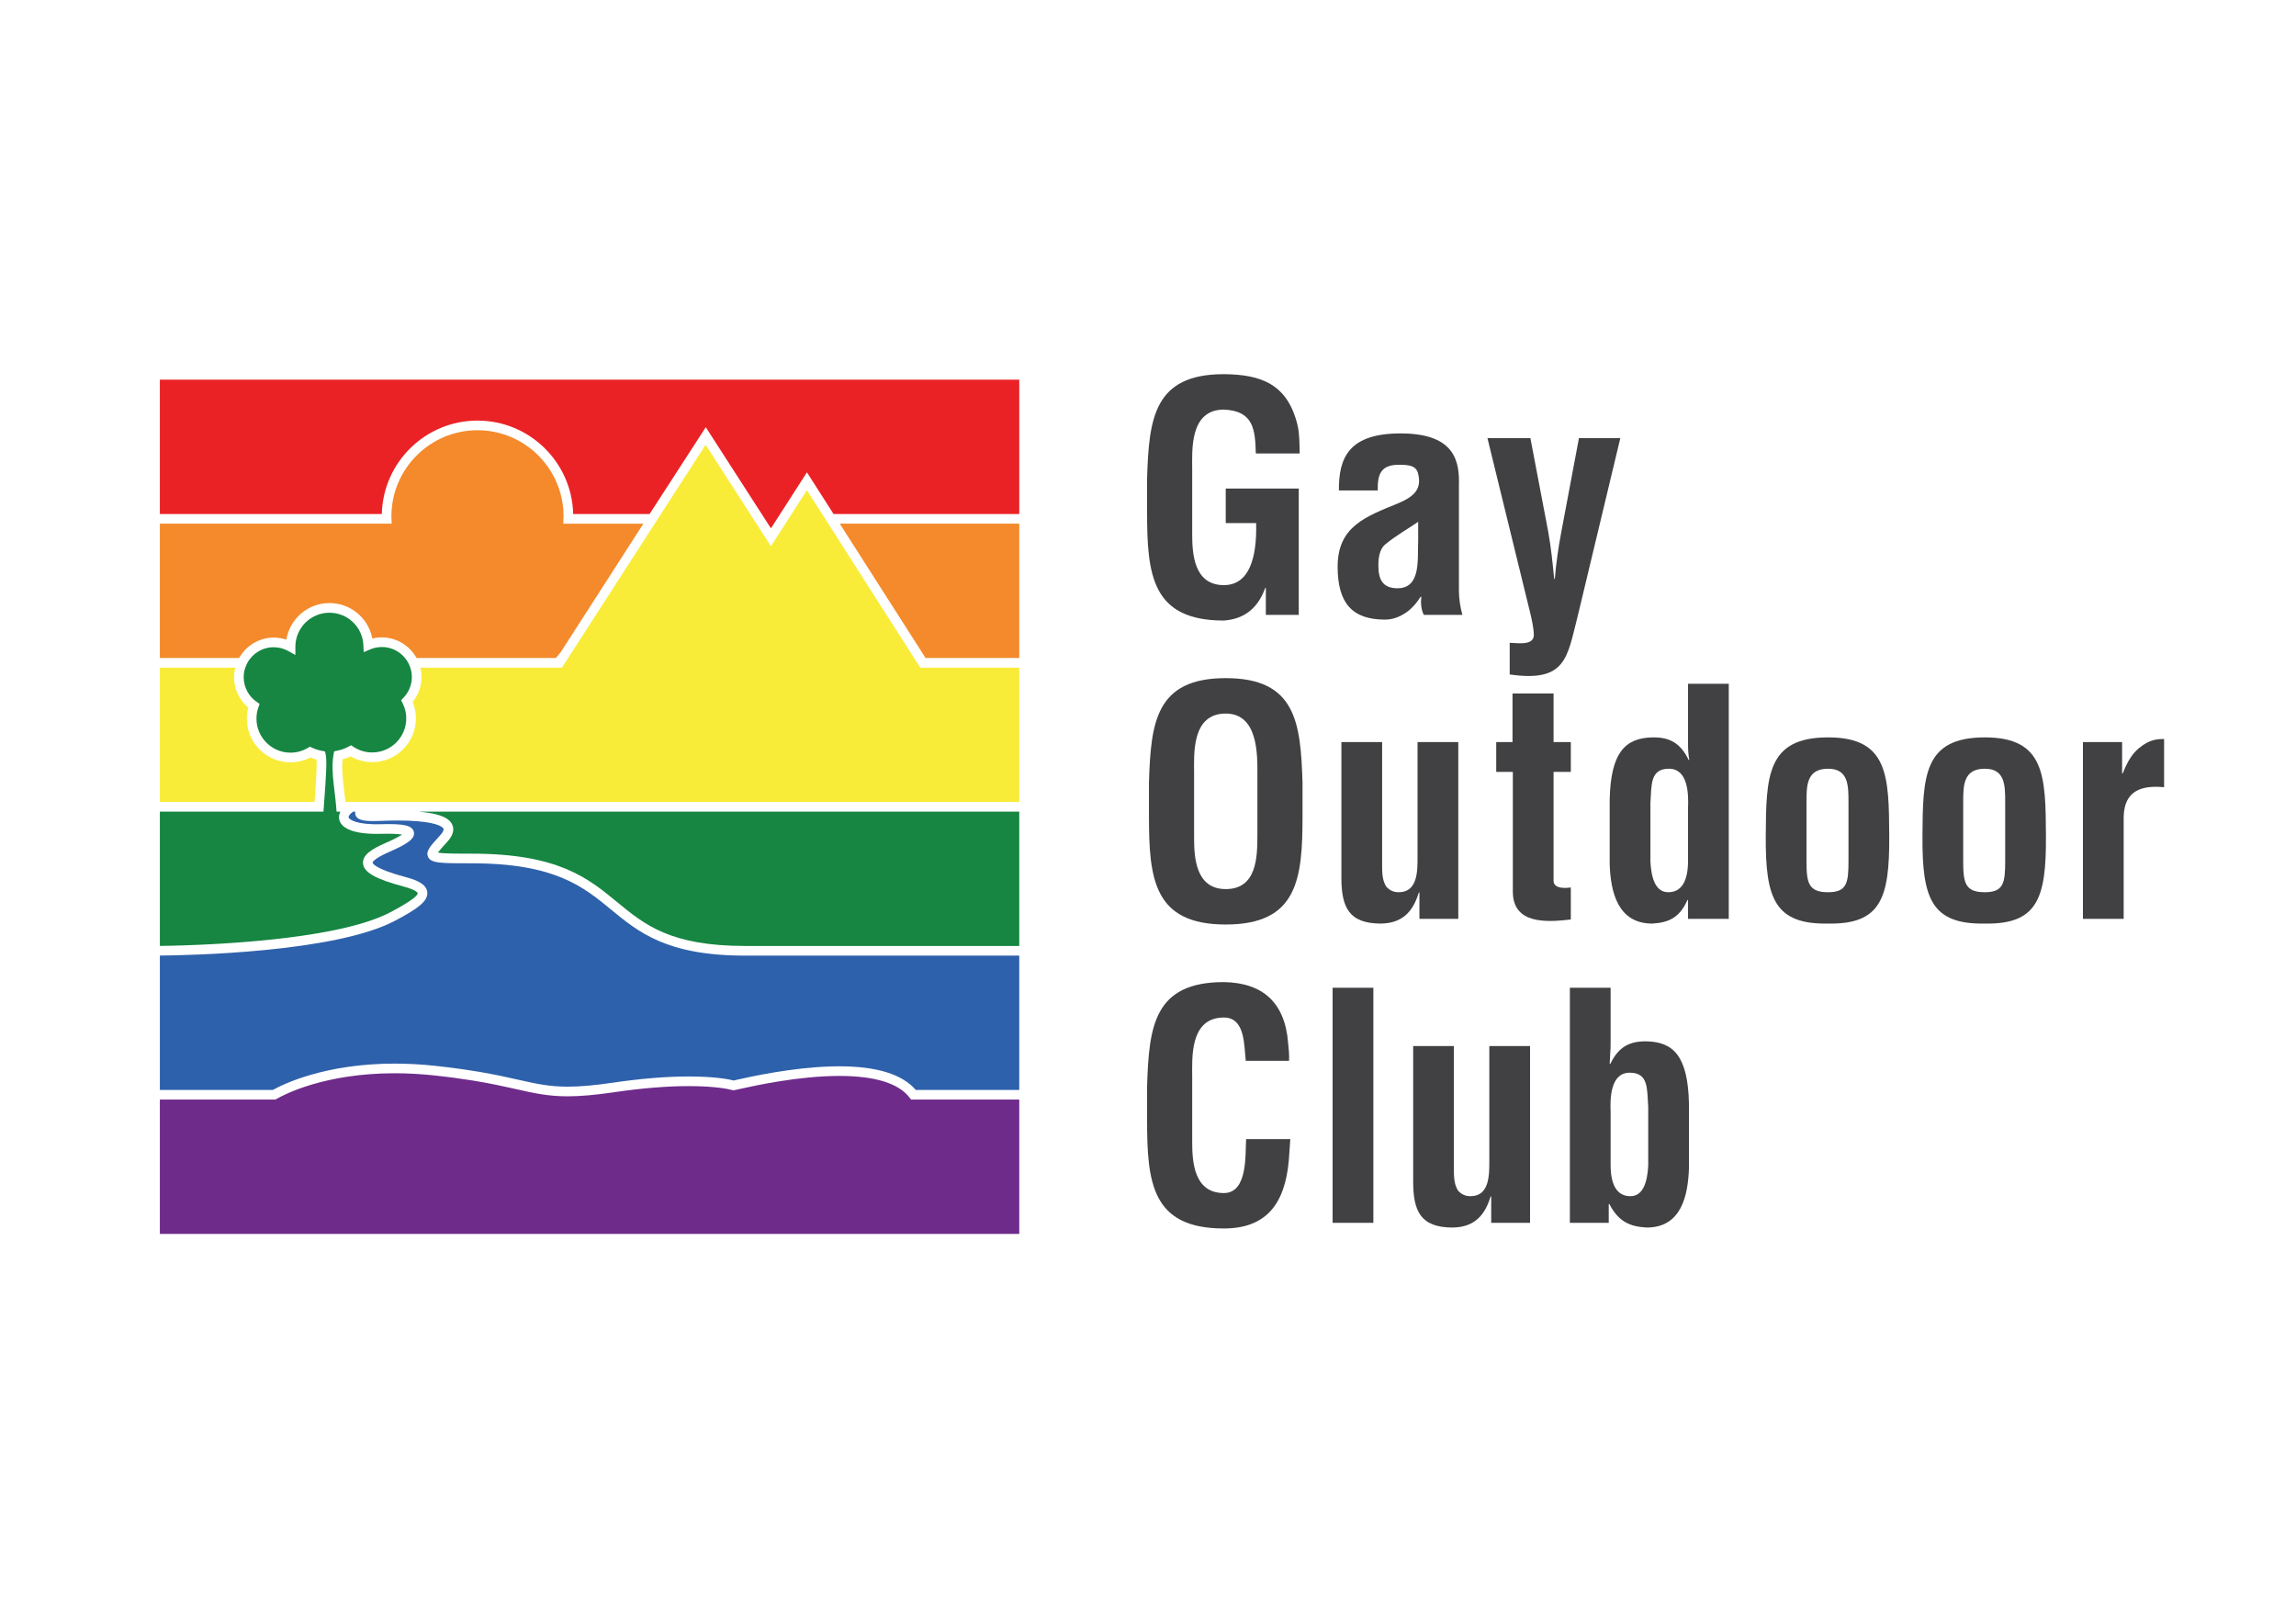 <?xml version="1.0" encoding="UTF-8"?>
<!-- Generator: Adobe Illustrator 16.0.0, SVG Export Plug-In . SVG Version: 6.00 Build 0)  -->
<svg xmlns="http://www.w3.org/2000/svg" xmlns:xlink="http://www.w3.org/1999/xlink" version="1.1" id="Layer_1" x="0px" y="0px" width="595.28px" height="420.94px" viewBox="0 0 595.28 420.94" xml:space="preserve">
<g>
	<g>
		<path fill="#414042" d="M297.401,124.052c0.488-15.519,1.706-27.057,19.907-27.057c9.75,0.081,16.494,2.6,19.095,13.163    c0.568,2.438,0.487,4.957,0.568,7.394h-11.375c-0.163-6.175-0.569-11.05-8.288-11.375c-8.938,0-8.207,10.644-8.207,15.357v16.901    c0,5.037,0.406,13.244,8.207,13.244c6.5,0,8.612-6.907,8.369-16.089h-7.882v-8.938h18.932v32.745h-8.531v-6.987h-0.162    c-2.275,6.337-6.581,8.125-10.726,8.45c-18.688,0-19.907-11.863-19.907-28.114V124.052z"></path>
		<path fill="#414042" d="M369.15,159.397c-0.73-1.463-0.812-3.088-0.649-4.713h-0.163c-1.219,1.869-2.6,3.413-4.225,4.388    c-1.544,0.976-3.25,1.544-5.038,1.544c-8.531,0-12.269-4.307-12.269-13.731c0-10.481,7.394-13.001,15.682-16.414    c4.469-1.869,6.094-3.9,5.2-7.638c-0.487-2.031-2.113-2.356-4.957-2.356c-4.794,0-5.606,2.519-5.524,6.663h-10.076    c-0.081-8.694,2.763-14.788,16.007-14.788c14.382,0,15.276,7.557,15.113,13.569v27.057c0,2.193,0.325,4.307,0.894,6.419H369.15z     M367.688,135.266c-2.601,1.787-5.77,3.575-8.532,5.85c-1.543,1.301-1.787,3.575-1.787,5.525c0,3.494,1.057,5.851,4.956,5.851    c6.257,0,5.119-7.882,5.363-12.27V135.266z"></path>
		<path fill="#414042" d="M396.779,113.571l4.631,24.294c0.731,4.062,1.138,8.125,1.544,12.188h0.163    c0.325-3.981,0.894-7.963,1.625-11.863l4.631-24.62h10.726l-11.132,46.477c-2.681,10.4-2.925,16.9-17.551,14.788v-8.207    c1.707,0,6.257,0.894,6.257-2.031c0-1.625-0.568-4.226-0.975-5.851l-11.051-45.176H396.779z"></path>
		<path fill="#414042" d="M297.889,202.849c0.487-15.52,1.707-27.058,19.907-27.058c18.201,0,19.42,11.538,19.907,27.058v8.693    c0,16.251-1.219,28.114-19.907,28.114s-19.907-11.863-19.907-28.114V202.849z M309.59,217.23c0,5.037,0.406,13.244,8.206,13.244    c8.125,0,8.207-8.369,8.207-14.22v-15.601c0-4.875,0.243-15.682-8.207-15.682c-8.938,0-8.206,10.645-8.206,15.356V217.23z"></path>
		<path fill="#414042" d="M368.013,231.368h-0.162c-1.625,5.444-4.713,7.963-9.832,8.044c-8.369,0-10.237-4.307-10.237-11.944    v-35.102h10.562v31.364c0,2.031-0.081,4.307,1.057,6.094c0.894,0.976,1.868,1.463,3.25,1.463c4.956,0,4.875-5.606,4.875-9.182    v-29.739h10.563v45.827h-10.076V231.368z"></path>
		<path fill="#414042" d="M407.261,238.355c-6.256,0.731-15.031,1.301-15.031-7.231v-31.038h-4.307v-7.72h4.225v-12.594h10.645    v12.594h4.469v7.72h-4.469v28.438c0.244,1.95,3.169,1.706,4.469,1.544V238.355z"></path>
		<path fill="#414042" d="M437.652,233.318h-0.163c-2.031,4.631-4.956,5.85-9.101,6.094c-8.938,0-10.807-8.125-11.05-15.438v-16.575    c0.243-12.594,4.225-16.088,11.05-16.251c4.47-0.081,7.313,1.463,9.426,5.851h0.162c-0.243-1.381-0.324-2.682-0.324-4.062v-15.682    h10.562v60.939h-10.562V233.318z M437.652,209.43c0.162-3.656,0-10.156-4.957-10.156c-4.956,0-4.469,4.306-4.794,8.856v15.275    c0.244,4.388,1.382,7.882,4.632,7.882c3.412,0,5.119-2.844,5.119-8.126V209.43z"></path>
		<path fill="#414042" d="M457.805,216.905c0.081-15.682,0.243-25.758,16.169-25.758c15.682,0,15.764,10.076,15.845,25.758    c0.081,15.926-2.194,22.751-15.845,22.507C460.079,239.656,457.724,232.831,457.805,216.905z M468.367,223.243    c0,5.606,0.487,8.044,5.606,8.044c4.875,0,5.281-2.438,5.281-8.044v-15.276c0-4.306,0-8.693-5.281-8.693    c-5.606,0-5.606,4.388-5.606,8.693V223.243z"></path>
		<path fill="#414042" d="M498.434,216.905c0.081-15.682,0.243-25.758,16.169-25.758c15.682,0,15.764,10.076,15.845,25.758    c0.081,15.926-2.194,22.751-15.845,22.507C500.708,239.656,498.353,232.831,498.434,216.905z M508.996,223.243    c0,5.606,0.487,8.044,5.606,8.044c4.875,0,5.281-2.438,5.281-8.044v-15.276c0-4.306,0-8.693-5.281-8.693    c-5.606,0-5.606,4.388-5.606,8.693V223.243z"></path>
		<path fill="#414042" d="M550.194,200.492h0.162c1.3-3.332,2.6-5.2,4.144-6.501c3.007-2.519,5.038-2.355,6.582-2.438v12.514    c-5.851-0.569-10.319,0.894-10.481,7.638v26.488h-10.563v-45.827h10.157V200.492z"></path>
		<path fill="#414042" d="M334.534,295.295c-0.081,1.138-0.162,2.356-0.244,3.493c-0.568,11.132-4.306,19.664-16.981,19.664    c-18.688,0-19.907-11.863-19.907-28.114v-8.693c0.488-15.52,1.706-27.058,19.907-27.058c10.156,0.162,15.845,5.362,16.657,15.763    c0.162,1.544,0.324,3.088,0.243,4.632h-11.213c-0.487-3.9-0.081-11.213-5.688-11.213c-8.938,0-8.207,10.645-8.207,15.356v16.901    c0,5.037,0.406,13.244,8.207,13.244c6.257,0,5.525-10.075,5.77-13.976H334.534z"></path>
		<path fill="#414042" d="M345.507,316.989V256.05h10.562v60.939H345.507z"></path>
		<path fill="#414042" d="M386.622,310.164h-0.162c-1.625,5.444-4.713,7.963-9.832,8.044c-8.369,0-10.237-4.307-10.237-11.944    v-35.102h10.562v31.364c0,2.031-0.081,4.307,1.057,6.094c0.894,0.976,1.868,1.463,3.25,1.463c4.956,0,4.875-5.606,4.875-9.182    v-29.739h10.563v45.827h-10.076V310.164z"></path>
		<path fill="#414042" d="M407.019,256.05h10.562v14.625c0,1.463-0.162,2.926-0.243,5.119h0.162    c2.112-4.388,4.957-5.932,9.426-5.851c6.825,0.163,10.726,3.657,10.969,16.251v16.575c-0.243,7.313-2.031,15.438-10.969,15.438    c-4.388-0.244-7.313-1.544-9.669-6.094h-0.163v4.875h-10.075V256.05z M417.581,301.957c0,5.282,1.707,8.126,5.119,8.126    c3.25,0,4.388-3.494,4.632-7.882v-15.275c-0.325-4.551,0.162-8.856-4.794-8.856c-4.957,0-5.119,6.5-4.957,10.156V301.957z"></path>
	</g>
</g>
<path fill="#F48A2B" d="M146.11,133.839c0-12.305-10.008-22.311-22.311-22.311c-12.305,0-22.314,10.006-22.314,22.311l0.068,1.908  H41.446v34.824h20.537c0.059-0.105,0.131-0.199,0.195-0.301c0.109-0.188,0.227-0.367,0.352-0.543  c0.146-0.215,0.303-0.426,0.467-0.625c0.133-0.166,0.27-0.332,0.418-0.488c0.176-0.191,0.357-0.371,0.547-0.547  c0.156-0.146,0.307-0.289,0.471-0.426c0.201-0.164,0.412-0.316,0.627-0.469c0.166-0.121,0.332-0.242,0.508-0.352  c0.23-0.141,0.467-0.262,0.703-0.385c0.178-0.092,0.352-0.189,0.535-0.273c0.256-0.111,0.521-0.205,0.789-0.299  c0.176-0.062,0.352-0.131,0.531-0.184c0.303-0.09,0.613-0.148,0.922-0.207c0.156-0.027,0.307-0.072,0.461-0.098  c0.473-0.066,0.951-0.102,1.434-0.102c1.125,0,2.24,0.186,3.297,0.543c0.883-5.377,5.557-9.484,11.168-9.484  c2.07,0,4.012,0.553,5.684,1.52c2.787,1.617,4.818,4.379,5.438,7.676c0.812-0.205,1.641-0.303,2.492-0.303  c0.488,0,0.971,0.033,1.445,0.104c0.158,0.023,0.312,0.066,0.469,0.098c0.312,0.062,0.621,0.121,0.926,0.209  c0.18,0.049,0.35,0.123,0.527,0.186c0.27,0.094,0.539,0.186,0.801,0.303c0.182,0.084,0.352,0.182,0.527,0.268  c0.24,0.129,0.482,0.254,0.715,0.396c0.172,0.107,0.336,0.229,0.502,0.352c0.217,0.15,0.432,0.307,0.635,0.479  c0.16,0.133,0.312,0.277,0.465,0.42c0.191,0.182,0.379,0.365,0.555,0.561c0.145,0.156,0.279,0.324,0.416,0.488  c0.162,0.207,0.318,0.41,0.467,0.631c0.125,0.182,0.242,0.365,0.354,0.553c0.061,0.105,0.135,0.199,0.189,0.301h36.111l0.525-0.639  c0.336-0.4,0.68-0.801,0.961-1.236l21.195-32.949H146.04L146.11,133.839z"></path>
<polygon fill="#F48A2B" points="264.263,170.571 264.263,135.747 217.72,135.747 239.972,170.571 "></polygon>
<path fill="#F9EC39" d="M41.446,173.071v34.82h40.102c0.357-4.762,0.641-9.053,0.539-11c-0.547-0.143-1.086-0.324-1.605-0.533  c-1.598,0.82-3.371,1.25-5.168,1.25c-6.24,0-11.318-5.078-11.318-11.322c0-0.982,0.125-1.945,0.365-2.871  c-2.318-1.945-3.68-4.824-3.68-7.877c0-0.658,0.084-1.314,0.215-1.963c0.02-0.098,0.033-0.195,0.053-0.289  c0.018-0.072,0.025-0.141,0.041-0.215H41.446z"></path>
<path fill="#F9EC39" d="M109.282,175.489c0,2.373-0.809,4.639-2.293,6.465c0.555,1.363,0.84,2.797,0.84,4.281  c0,6.242-5.078,11.32-11.324,11.32c-1.977,0-3.902-0.514-5.605-1.484c-0.668,0.316-1.367,0.57-2.08,0.77  c-0.068,0.598-0.1,1.23-0.104,1.891c0,1.318,0.121,2.75,0.273,4.195c0.078,0.727,0.168,1.453,0.254,2.176  c0.113,0.949,0.227,1.887,0.318,2.789h1.322h4.309h0.668h4.809h163.594v-34.82h-25.664l-29.395-46l-9.32,14.521l-16.938-26.299  c-0.182,0.264-0.348,0.523-0.508,0.777l-36.756,57h-36.693c0.016,0.07,0.023,0.133,0.037,0.201c0.021,0.088,0.033,0.182,0.053,0.268  C109.202,174.185,109.282,174.829,109.282,175.489z"></path>
<path fill="#168642" d="M87.257,210.392l-0.088-1.152c-0.094-1.221-0.25-2.52-0.406-3.838c-0.41-3.412-0.834-6.939-0.277-9.818  l0.156-0.82l0.82-0.168c1.016-0.209,1.992-0.561,2.9-1.055l0.658-0.355l0.629,0.414c1.441,0.953,3.121,1.457,4.855,1.457  c4.867,0,8.824-3.957,8.824-8.82c0-1.381-0.312-2.703-0.934-3.939l-0.393-0.791l0.611-0.635c1.398-1.459,2.168-3.369,2.168-5.381  c0-1.078-0.229-2.139-0.684-3.154c-1.25-2.803-4.027-4.609-7.078-4.609c-1.066,0-2.096,0.209-3.062,0.619l-1.66,0.715l-0.08-1.809  c-0.209-4.721-4.078-8.418-8.811-8.418c-4.861,0-8.82,3.957-8.82,8.82v2.133l-1.859-1.031c-1.15-0.645-2.459-0.98-3.785-0.98  c-3.023,0-5.793,1.793-7.055,4.566c-0.469,1.035-0.707,2.109-0.707,3.197c0,2.545,1.25,4.932,3.344,6.387l0.785,0.547l-0.318,0.898  c-0.33,0.924-0.496,1.9-0.496,2.916c0,4.863,3.957,8.822,8.818,8.822c1.57,0,3.115-0.42,4.473-1.217l0.564-0.332l0.592,0.273  c0.797,0.371,1.639,0.641,2.508,0.797l0.824,0.152l0.176,0.82c0.307,1.449,0.195,4.506-0.494,13.637l-0.088,1.152H41.446v34.814  c0.486-0.006,1.104-0.014,1.836-0.029c0.094,0,0.193-0.004,0.285-0.004c0.281-0.006,0.574-0.016,0.887-0.02  c0.146-0.006,0.309-0.012,0.465-0.012c0.285-0.008,0.58-0.014,0.887-0.023c0.176-0.004,0.363-0.01,0.545-0.016  c0.309-0.008,0.625-0.02,0.953-0.027c0.213-0.006,0.43-0.016,0.648-0.02c0.326-0.016,0.658-0.025,0.994-0.035  c0.234-0.01,0.469-0.02,0.711-0.029c0.359-0.014,0.73-0.029,1.102-0.045c0.242-0.008,0.482-0.02,0.727-0.027  c0.367-0.016,0.744-0.035,1.123-0.051c0.285-0.014,0.572-0.027,0.865-0.043c0.406-0.02,0.828-0.039,1.25-0.062  c0.254-0.016,0.496-0.025,0.756-0.039c0.6-0.035,1.217-0.07,1.836-0.109c0.229-0.008,0.459-0.023,0.691-0.039  c0.592-0.039,1.186-0.078,1.795-0.117c0.26-0.02,0.529-0.039,0.795-0.059c0.482-0.027,0.967-0.062,1.457-0.102  c0.33-0.023,0.662-0.055,0.994-0.078c0.439-0.035,0.879-0.068,1.324-0.102c0.352-0.031,0.703-0.064,1.055-0.094  c0.438-0.039,0.881-0.078,1.324-0.117c0.359-0.035,0.721-0.068,1.08-0.102c0.436-0.039,0.877-0.084,1.318-0.129  c0.367-0.039,0.738-0.072,1.109-0.111c0.447-0.049,0.895-0.098,1.344-0.146c0.361-0.039,0.723-0.082,1.084-0.121  c0.455-0.055,0.908-0.109,1.361-0.168c0.365-0.043,0.729-0.086,1.094-0.131c0.465-0.059,0.93-0.123,1.391-0.186  c0.344-0.043,0.691-0.088,1.031-0.137c0.553-0.078,1.105-0.16,1.652-0.244c0.254-0.039,0.504-0.072,0.756-0.111  c0.789-0.123,1.572-0.25,2.352-0.383c0.246-0.039,0.486-0.086,0.729-0.125c0.539-0.098,1.074-0.191,1.605-0.293  c0.305-0.055,0.607-0.117,0.91-0.176c0.465-0.094,0.926-0.182,1.383-0.279c0.312-0.064,0.621-0.131,0.932-0.201  c0.436-0.092,0.869-0.189,1.295-0.287c0.312-0.072,0.625-0.15,0.932-0.225c0.41-0.098,0.814-0.199,1.213-0.303  c0.311-0.078,0.615-0.162,0.922-0.244c0.391-0.107,0.773-0.215,1.152-0.328c0.293-0.082,0.586-0.164,0.873-0.254  c0.377-0.117,0.748-0.234,1.113-0.355c0.271-0.088,0.541-0.176,0.807-0.27c0.371-0.125,0.73-0.262,1.09-0.395  c0.238-0.088,0.48-0.176,0.715-0.27c0.383-0.15,0.748-0.307,1.111-0.463c0.189-0.084,0.385-0.156,0.566-0.24  c0.535-0.242,1.053-0.492,1.541-0.75c6.273-3.316,7.129-4.531,7.08-4.961c0-0.012-0.236-0.797-3.621-1.695  c-7.322-1.949-10.377-3.691-10.553-6.012c-0.17-2.195,2.24-3.719,5.912-5.32c2.354-1.031,3.58-1.719,4.209-2.154  c-0.273-0.049-0.688-0.088-1.168-0.127c-0.6-0.043-1.328-0.082-2.279-0.088c-0.572-0.006-1.205,0.006-1.912,0.025  c-8.146,0.223-10.438-1.861-10.906-3.6c-0.102-0.381-0.113-0.768-0.061-1.152c0.018-0.127,0.08-0.248,0.115-0.377  c0.057-0.209,0.088-0.424,0.191-0.629H87.257z"></path>
<path fill="#168642" d="M110.923,210.675c0.582,0.088,1.117,0.186,1.598,0.293c0.082,0.014,0.156,0.039,0.236,0.053  c0.438,0.109,0.836,0.215,1.191,0.332c0.047,0.016,0.096,0.031,0.139,0.045c0.371,0.127,0.695,0.26,0.988,0.396  c0.061,0.027,0.121,0.059,0.18,0.086c0.273,0.137,0.518,0.279,0.727,0.426c0.025,0.016,0.045,0.035,0.07,0.055  c0.188,0.131,0.348,0.273,0.488,0.41c0.027,0.023,0.059,0.053,0.082,0.078c0.141,0.145,0.254,0.293,0.352,0.434  c0.023,0.035,0.041,0.062,0.061,0.094c0.092,0.145,0.172,0.287,0.232,0.43c0.59,1.332,0.154,2.82-1.299,4.414l-0.303,0.332  c-0.809,0.887-1.701,1.863-2.121,2.461c1.355,0.277,4.992,0.277,8.816,0.277c22.416,0,30.162,6.387,37.65,12.559  c7.092,5.844,13.789,11.367,33.139,11.367h71.113v-34.824h-155.73c0.746,0.062,1.412,0.141,2.037,0.23  C110.688,210.642,110.812,210.655,110.923,210.675z"></path>
<path fill="#2E61AB" d="M102.333,275.714c3.361,0,6.838,0.189,10.324,0.557c2.66,0.283,5.043,0.582,7.191,0.889  c1.615,0.229,3.1,0.463,4.477,0.697c4.129,0.703,7.289,1.418,10.068,2.043c4.627,1.039,7.967,1.791,12.795,1.791  c3.193,0,6.91-0.326,11.695-1.029c7.25-1.07,13.881-1.613,19.711-1.613c6.332,0,10.25,0.664,11.598,1.051  c0.092-0.023,0.254-0.062,0.453-0.107c0.146-0.033,0.303-0.068,0.492-0.111c3.607-0.807,14.133-3.145,24.414-3.438  c0.686-0.02,1.371-0.031,2.051-0.031c9.684,0,16.348,2.062,19.824,6.129h26.836v-34.824h-71.113  c-20.248,0-27.605-6.07-34.727-11.938c-7.15-5.895-14.543-11.988-36.062-11.988c-8.172,0-10.641,0-11.385-1.689  c-0.631-1.426,0.529-2.701,2.844-5.234l0.301-0.332c0.684-0.748,1.002-1.393,0.859-1.719c-0.076-0.182-0.848-1.465-6.824-1.943  c-1.381-0.113-3.037-0.176-5.027-0.176c-1.543,0-3.088,0.039-4.553,0.107c-0.645,0.029-1.221,0.039-1.729,0.039  c-2.598,0-4.393-0.293-4.721-1.744c-0.055-0.242-0.055-0.482-0.008-0.707h-0.539c-0.885,0.582-1.275,1.191-1.189,1.504  c0.139,0.527,2.021,1.949,8.42,1.754c5.992-0.168,8.145,0.346,8.496,2.039c0.293,1.398-0.93,2.59-4.568,4.316  c-0.52,0.25-1.086,0.508-1.709,0.777c-4.436,1.938-4.422,2.803-4.422,2.842c0.006,0.059,0.215,1.523,8.707,3.783  c2.414,0.641,5.217,1.656,5.465,3.828c0.273,2.408-2.615,4.4-8.398,7.457c-15.512,8.188-53.412,8.945-60.934,9.014v34.834h29.287  C73.38,281.065,84.247,275.714,102.333,275.714z"></path>
<path fill="#6E2B8A" d="M235.841,284.548c-2.855-3.742-8.994-5.637-18.238-5.637c-10.625,0-22.133,2.564-25.918,3.41  c-1.215,0.268-1.375,0.301-1.59,0.301l-0.547-0.117h0.004c-0.004,0-0.059-0.014-0.166-0.043c-0.748-0.18-4.096-0.914-10.791-0.914  c-5.707,0-12.217,0.533-19.348,1.582c-4.908,0.723-8.738,1.061-12.059,1.061c-5.107,0-8.742-0.814-13.344-1.855  c-3.047-0.684-6.562-1.475-11.334-2.246c-2.861-0.459-6.178-0.912-10.117-1.334c-3.398-0.355-6.785-0.541-10.061-0.541  c-18.23,0-28.723,5.547-30.643,6.654l-0.291,0.172H41.446v34.82h222.816v-34.82h-28.047L235.841,284.548z"></path>
<path fill="#EA2226" d="M123.8,109.028c13.484,0,24.49,10.812,24.805,24.219h19.811l14.57-22.508l16.895,26.225l9.33-14.525  l6.908,10.809h48.145V98.423H41.446v34.824h57.549C99.308,119.841,110.315,109.028,123.8,109.028z"></path>
</svg>
